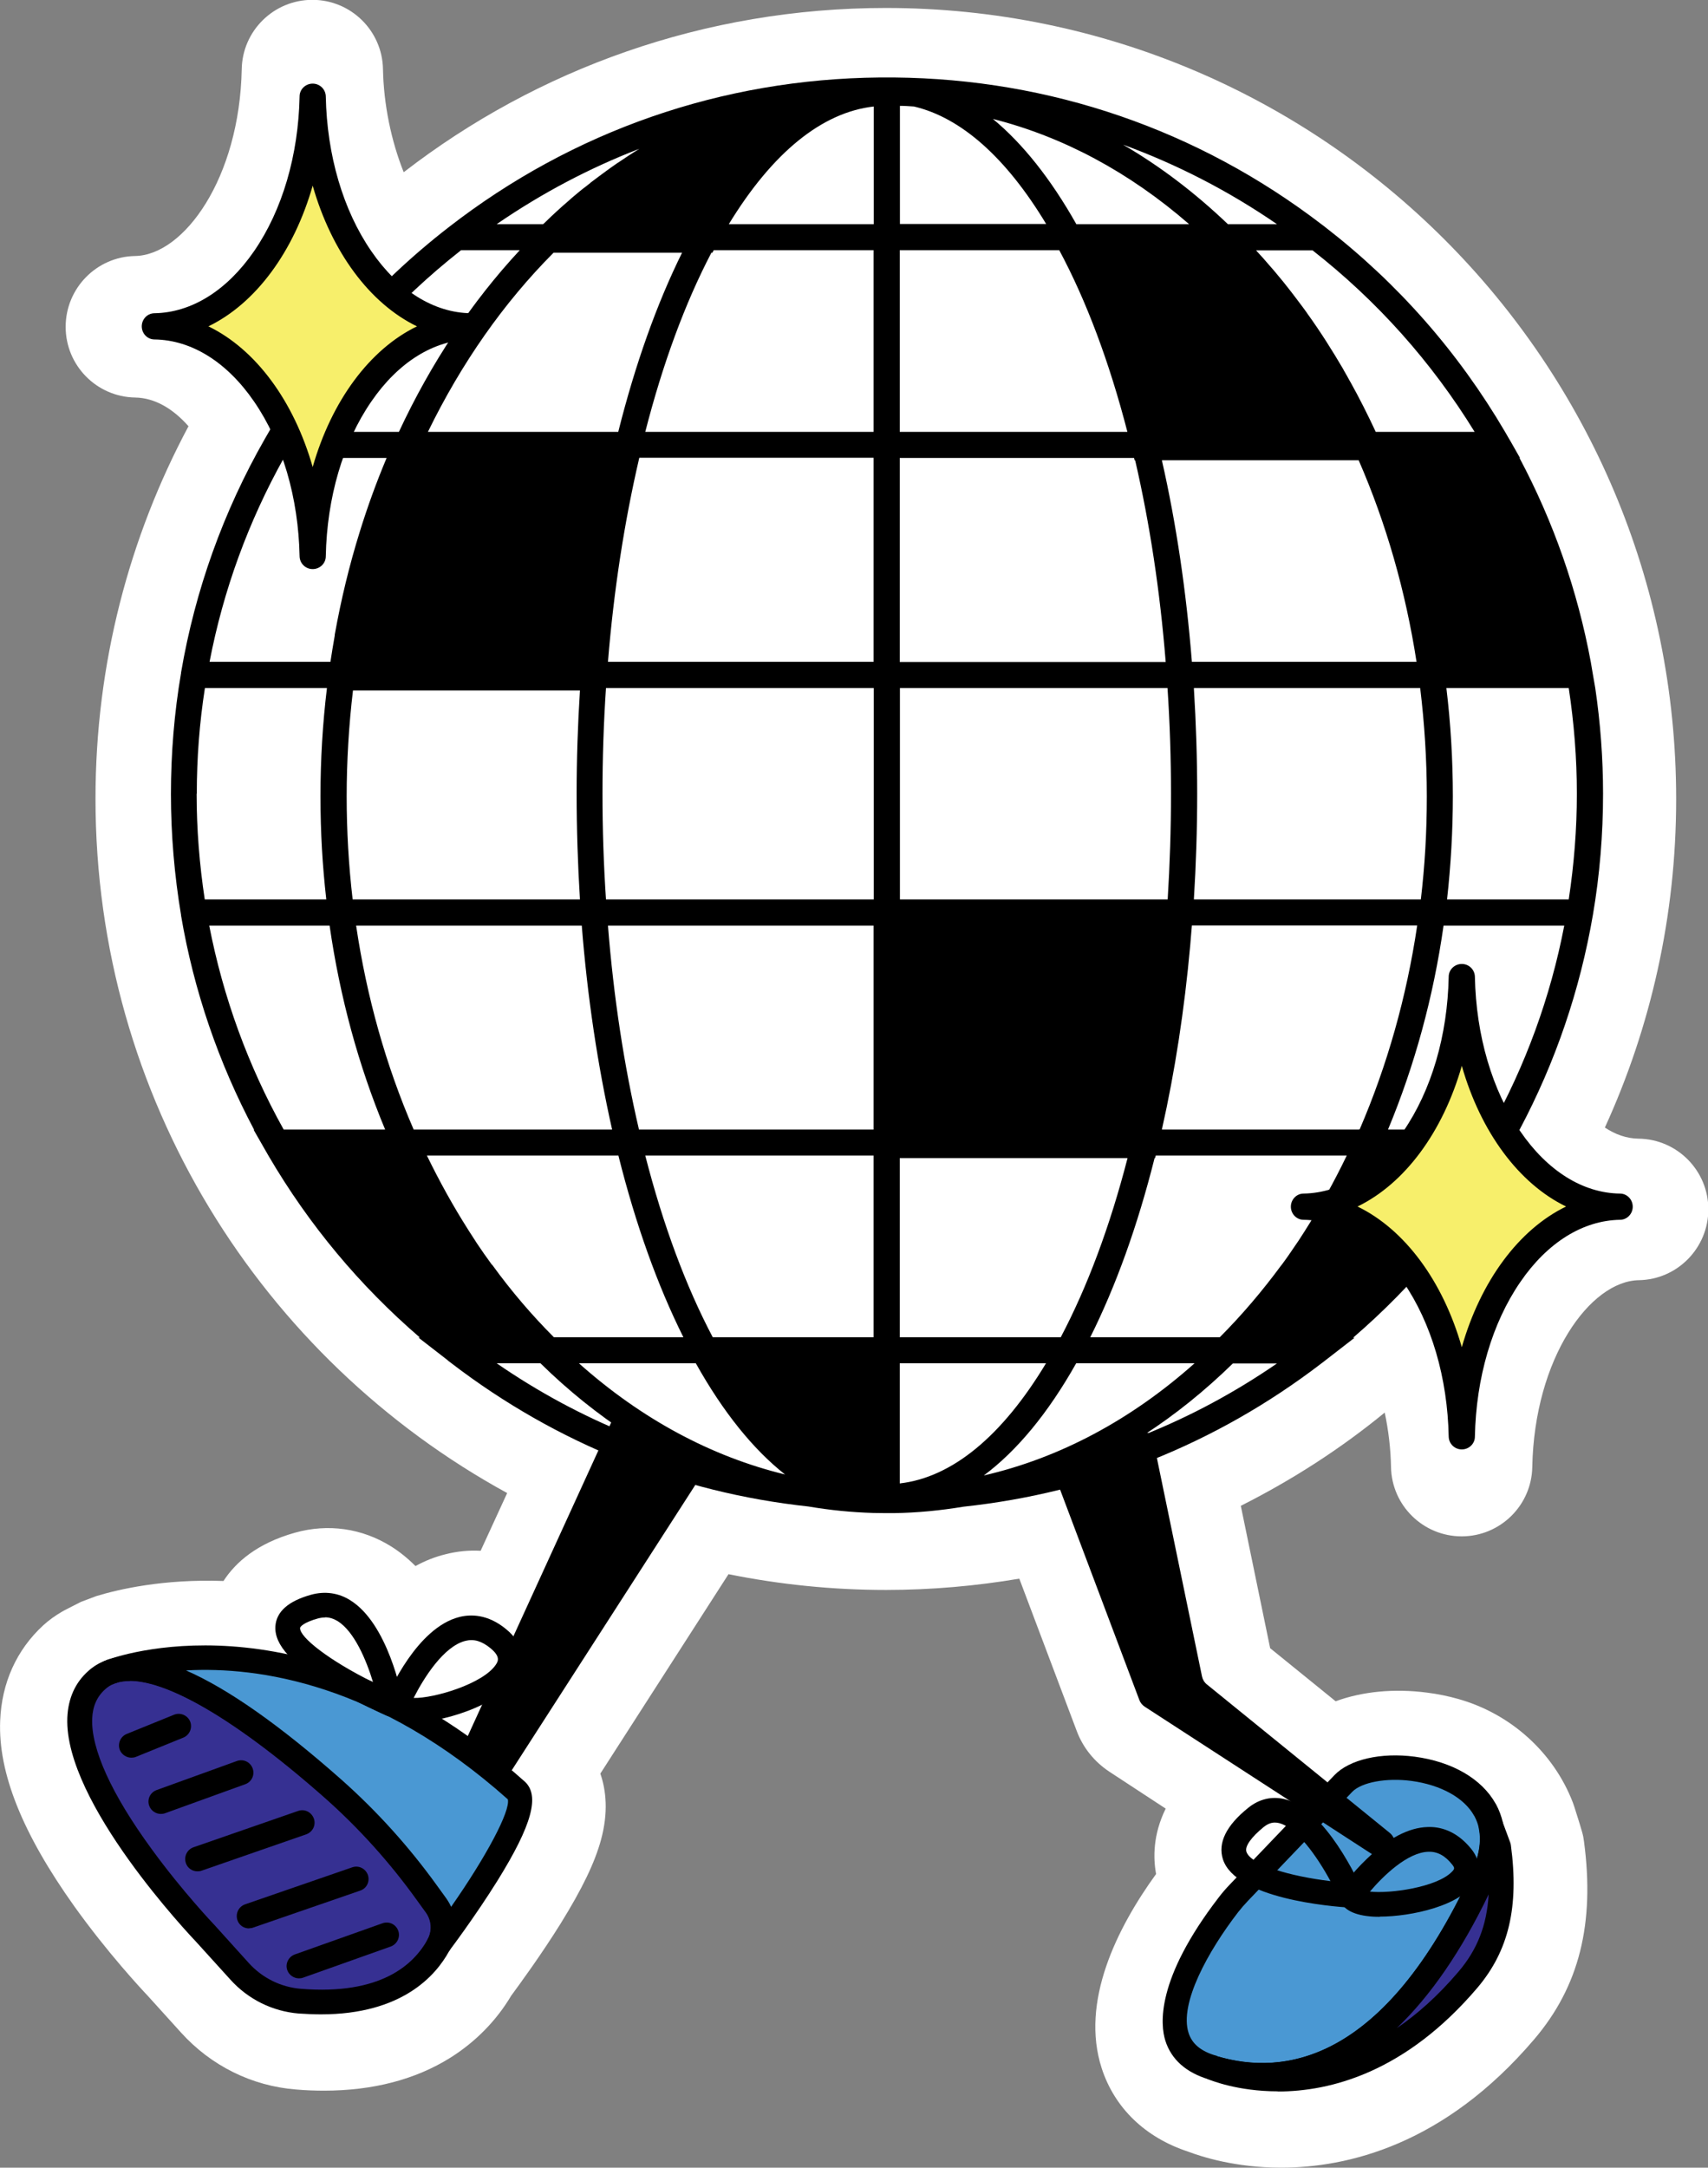 <?xml version="1.0" encoding="UTF-8"?><svg id="Ebene_2" xmlns="http://www.w3.org/2000/svg" viewBox="0 0 103.02 130.65"><rect x="0" y="0" width="103.02" height="130.65" fill="#808080" stroke="none"/><defs><style>.cls-1{fill:#4a98d3;}.cls-2{fill:#f7ef6b;}.cls-3{fill:#fff;}.cls-4{fill:#363092;}</style></defs><g id="Layer_1"><path class="cls-3" d="M98.83,68.63c-.72-.01-1.4-.25-2.03-.67,2.76-6.03,4.3-12.74,4.3-19.8C101.1,21.83,79.76.48,53.43.48c-10.95,0-21.04,3.69-29.08,9.9-.76-1.9-1.21-4.1-1.25-6.21-.04-2.32-1.94-4.18-4.26-4.18s-4.22,1.86-4.26,4.18c-.13,6.58-3.49,11.21-6.43,11.26-2.33.04-4.19,1.95-4.19,4.27s1.86,4.22,4.19,4.26c1.2.02,2.29.68,3.22,1.73-3.58,6.69-5.61,14.33-5.61,22.45,0,18.05,10.03,33.76,24.83,41.85l-1.6,3.48c-.7-.04-1.42.03-2.12.21-.62.15-1.23.39-1.81.71-.46-.46-.95-.86-1.48-1.19-1.75-1.09-3.8-1.38-5.79-.82-2.28.64-3.58,1.78-4.31,2.91-3.65-.13-6.35.51-7.67.91l-.93.35-.98.5-.16.09c-.43.25-.8.52-1.13.82-1.61,1.48-2.51,3.47-2.6,5.75-.13,3.14,1.34,6.8,4.48,11.2,2,2.79,4.03,4.97,4.42,5.38l2.01,2.22c1.81,2,4.27,3.22,6.94,3.43.57.05,1.14.07,1.68.07,2.95,0,5.52-.67,7.63-1.99,1.51-.95,2.77-2.23,3.66-3.73.5-.68,1.8-2.45,2.99-4.36,1.3-2.1,2.05-3.65,2.43-5.04.45-1.65.31-2.98-.04-3.99l7.73-12.02c3.07.62,6.25.95,9.5.95,2.74,0,5.43-.24,8.04-.68l3.46,9.17c.38,1.02,1.07,1.87,1.98,2.47,1,.65,2.21,1.45,3.39,2.22-.77,1.56-.76,2.97-.58,3.94-2.36,3.26-4.58,7.7-3.28,11.71.78,2.4,2.63,4.18,5.23,5.03.79.3,2.83.96,5.59.96,3.96,0,9.82-1.34,15.27-7.74,2.71-3.18,3.66-6.97,3-11.92-.05-.4-.09-.53-.58-2.08l-.09-.26c-1.16-3.02-3.75-5.36-6.92-6.25-.6-.17-1.23-.3-1.87-.38-2-.26-3.91-.07-5.52.52l-3.95-3.2-1.77-8.58c3.1-1.56,6.02-3.44,8.68-5.62.23,1.08.36,2.2.38,3.28.04,2.32,1.94,4.18,4.26,4.18s4.22-1.86,4.26-4.18c.13-6.57,3.49-11.21,6.43-11.26,2.33-.04,4.19-1.95,4.19-4.27s-1.86-4.22-4.19-4.26"/><path d="M91.1,69.09l.53-.96.03-.05c2.16-4.06,3.64-8.41,4.42-12.95.41-2.39.61-4.85.61-7.29,0-2.13-.16-4.27-.47-6.37h0l-.16-.92-.11-.65h0c-.8-4.3-2.24-8.43-4.3-12.3h.03l-.58-1.02c-.03-.05-.06-.1-.09-.15l-.23-.4h0c-2.81-4.79-6.45-8.94-10.86-12.35l-.21-.16h0c-7.45-5.7-16.36-8.76-25.76-8.85-.08,0-.17,0-.25,0h-.1s-.07,0-.11,0c-.07,0-.14,0-.2,0-.08,0-.17,0-.24,0-9.5.09-18.49,3.21-25.98,9.02-4.52,3.5-8.26,7.79-11.09,12.75-2.51,4.39-4.21,9.13-5.06,14.1h0s0,.02,0,.03c-.41,2.39-.61,4.85-.61,7.29s.21,4.9.61,7.29c0,0,0,.02,0,.03.77,4.53,2.26,8.87,4.41,12.92h-.03l.67,1.17s0,0,0,0l.23.4h0c2.43,4.15,5.49,7.82,9.13,10.95h-.09l1.73,1.34s.05.04.08.07l.21.16h0c6.32,4.83,13.68,7.77,21.5,8.61,1.29.22,2.59.35,3.91.39h0s.79.01.79.01c.07,0,.14,0,.2,0,.08,0,.17,0,.24,0,1.43-.02,2.84-.16,4.23-.39,7.84-.84,15.21-3.77,21.54-8.61h0l.21-.16s.06-.05.09-.07l1.73-1.34h-.09c3.64-3.13,6.7-6.8,9.13-10.95l.33-.56ZM34.98,54.21h-13.71c-.24-2.05-.36-4.13-.36-6.22s.13-4.28.38-6.37h13.69c-.13,2.05-.2,4.14-.2,6.22s.07,4.28.2,6.37M25.81,26.03c2.02-4.14,4.56-7.77,7.58-10.8h7.75c-1.53,3.09-2.82,6.71-3.85,10.8h-11.49ZM38.56,8.97c-.13.08-.26.16-.38.24-.08.05-.17.11-.25.16-.14.09-.28.19-.42.28-.09.06-.17.12-.26.17-.14.1-.28.2-.43.3-.07.05-.14.11-.22.16-.33.24-.65.48-.98.73,0,0-.02.02-.03.03-.15.12-.3.24-.45.35-.07.06-.14.11-.21.17-.14.12-.29.24-.43.36-.06.06-.13.11-.19.17-.48.41-.96.85-1.42,1.3-.04.04-.08.08-.13.12h-2.8c2.71-1.86,5.59-3.38,8.6-4.54M27.82,15.08h3.53c-2.9,3.12-5.35,6.79-7.29,10.95h-6.03c2.59-4.21,5.87-7.88,9.78-10.95M17.12,27.6h6.2c-.61,1.45-1.15,2.93-1.62,4.45,0,0,0,0,0,0-.63,2.02-1.13,4.09-1.51,6.21,0,.02,0,.03,0,.05-.09.52-.18,1.05-.26,1.58h-7.29c.83-4.32,2.34-8.45,4.49-12.3M11.87,47.84c0-2.13.16-4.27.49-6.37h7.36c-.26,2.14-.39,4.33-.39,6.52s.12,4.18.35,6.22h-7.33c-.32-2.1-.49-4.24-.49-6.37M17.11,68.08c-2.15-3.85-3.65-7.98-4.49-12.29h7.26c.62,4.3,1.74,8.43,3.35,12.29h-6.13ZM25.02,68.08h-.07c-1.67-3.85-2.83-7.98-3.47-12.29h13.61c.34,4.3.96,8.43,1.83,12.29h-11.91ZM36.67,55.79h16.02v12.29h-14.15c-.9-3.86-1.53-7.99-1.87-12.29M29.67,76.23c-.15-.21-.3-.42-.45-.63-.02-.02-.03-.04-.05-.07-.14-.21-.29-.42-.43-.63-.02-.03-.03-.05-.05-.08-.14-.21-.28-.43-.42-.65-.01-.02-.02-.03-.03-.05-.9-1.41-1.73-2.91-2.49-4.47h11.55c1.04,4.15,2.36,7.83,3.92,10.95h-7.81c-1.33-1.33-2.57-2.78-3.71-4.35,0,0-.02-.02-.02-.03M29.96,82.17h2.64c1.68,1.65,3.46,3.07,5.31,4.28-2.78-1.12-5.44-2.55-7.95-4.28M34.91,82.17h7.06c1.64,2.93,3.45,5.18,5.38,6.7-4.45-1.08-8.67-3.35-12.43-6.7M52.7,80.6h-9.71c-1.62-3.07-2.99-6.75-4.07-10.95h13.77v.15h0v10.8ZM52.7,54.21h-16.15c-.14-2.1-.21-4.24-.21-6.37s.07-4.28.21-6.37h16.15v12.75ZM52.7,39.89h-16.03c.35-4.31.99-8.44,1.89-12.3h14.13v12.3ZM52.7,26.03h-13.78c1.06-4.13,2.4-7.76,3.99-10.8h.06l.08-.15h9.64v10.95ZM52.7,13.51h-8.74c2.63-4.31,5.62-6.74,8.74-7.09v7.09ZM88.94,26.03h-5.96c-.48-1.03-.99-2.04-1.53-3.01,0,0-.01-.02-.02-.03-.13-.24-.26-.47-.4-.71,0,0,0,0,0-.01-.68-1.16-1.39-2.28-2.16-3.35-.03-.04-.06-.09-.09-.13-.12-.17-.25-.34-.37-.5-.05-.07-.1-.14-.15-.2-.12-.15-.23-.31-.35-.46-.06-.08-.12-.15-.18-.23-.11-.14-.23-.29-.34-.43-.07-.08-.13-.16-.2-.24-.11-.14-.23-.27-.34-.41-.07-.08-.14-.16-.21-.24-.29-.34-.58-.67-.88-.99h3.41c3.91,3.06,7.19,6.74,9.78,10.95M72,41.47h13.66c.26,2.14.4,4.33.4,6.52s-.12,4.18-.36,6.22h-13.69c.13-2.1.2-4.24.2-6.37s-.07-4.27-.2-6.37M71.89,39.89c-.34-4.25-.94-8.32-1.81-12.15h11.87c1.66,3.81,2.83,7.89,3.49,12.15h-13.55ZM77.02,13.51h-2.96c-1.99-1.9-4.1-3.5-6.32-4.79,3.26,1.19,6.37,2.79,9.28,4.79M71.72,13.51h-6.8c-1.54-2.73-3.23-4.85-5.03-6.34,4.23,1.07,8.23,3.21,11.83,6.34M54.27,6.38c.29,0,.57.02.86.04,2.84.67,5.56,3.08,7.97,7.08h-8.82v-7.12ZM54.27,15.08h9.62c1.64,3.06,3.02,6.74,4.11,10.95h-13.73v-10.95ZM54.27,27.6h14.13l.04.15h.03c.88,3.81,1.5,7.89,1.84,12.15h-16.04v-12.3ZM54.27,41.47h16.15c.14,2.1.21,4.24.21,6.37s-.07,4.28-.2,6.37h-16.15v-12.75ZM54.27,69.8h13.74c-1.07,4.14-2.43,7.77-4.03,10.8h-9.71v-10.8ZM54.27,89.41v-7.24h8.82c-2.65,4.4-5.67,6.88-8.82,7.24M64.92,82.17h7.13c-3.84,3.42-8.15,5.71-12.71,6.76,2-1.49,3.88-3.76,5.57-6.76M69.01,86.48c1.87-1.21,3.66-2.65,5.35-4.3h2.66c-2.53,1.74-5.21,3.18-8.01,4.3M81.22,69.67c-.75,1.56-1.58,3.05-2.48,4.46-.01.02-.02.03-.03.05-.14.22-.28.44-.42.65-.02.02-.03.05-.05.07-.14.21-.29.42-.43.63-.02.02-.03.04-.04.06-.15.21-.3.43-.46.64,0,0-.01.02-.02.02-1.15,1.56-2.39,3.02-3.72,4.35h-7.81c1.54-3.08,2.85-6.7,3.88-10.8h.03l.04-.15h11.52s0,0,0,.01M81.96,68.08h-11.88c.79-3.51,1.36-7.23,1.71-11.1.01-.12.02-.25.03-.37.02-.28.05-.55.07-.83h13.59c-.64,4.31-1.81,8.44-3.47,12.29h-.05ZM89.86,68.08h-6.14c1.61-3.87,2.74-8,3.35-12.29h7.28c-.83,4.31-2.34,8.44-4.49,12.29M94.62,54.21h-7.34c.23-2.05.35-4.14.35-6.22,0-2.19-.13-4.38-.39-6.52h7.38c.32,2.1.49,4.24.49,6.37s-.17,4.27-.49,6.37"/><path class="cls-2" d="M18.86,5.82c-.15,7.63-4.34,13.76-9.52,13.85h0c5.18.1,9.37,6.22,9.52,13.85.15-7.63,4.34-13.76,9.52-13.85h0c-5.18-.1-9.37-6.23-9.52-13.85"/><path d="M18.86,34.3c-.43,0-.78-.34-.79-.77-.07-3.54-1.04-6.85-2.74-9.32-1.63-2.38-3.77-3.72-6.01-3.75-.43,0-.77-.36-.77-.79s.34-.79.77-.79c2.24-.04,4.37-1.37,6.01-3.75,1.7-2.47,2.67-5.78,2.74-9.32,0-.43.36-.77.79-.77s.78.34.79.77c.07,3.54,1.04,6.85,2.74,9.32,1.63,2.38,3.77,3.72,6.01,3.75.43,0,.77.36.77.79s-.34.79-.77.79c-2.24.04-4.38,1.37-6.01,3.75-1.7,2.47-2.67,5.78-2.74,9.32,0,.43-.36.77-.79.77M12.57,19.67c2.85,1.38,5.15,4.49,6.29,8.48,1.14-3.99,3.44-7.1,6.29-8.48-2.85-1.38-5.15-4.49-6.29-8.48-1.14,3.99-3.44,7.1-6.29,8.48"/><path class="cls-2" d="M88.17,58.88c-.15,7.63-4.34,13.76-9.52,13.85h0c5.18.1,9.37,6.22,9.52,13.85.15-7.63,4.34-13.76,9.52-13.85h0c-5.18-.1-9.37-6.23-9.52-13.85"/><path d="M88.17,87.36c-.43,0-.78-.34-.79-.77-.07-3.54-1.04-6.85-2.74-9.32-1.63-2.38-3.77-3.72-6.01-3.75-.43,0-.77-.36-.77-.79s.34-.79.77-.79c2.24-.04,4.38-1.37,6.01-3.75,1.7-2.47,2.67-5.78,2.74-9.32,0-.43.36-.77.79-.77s.78.34.79.77c.07,3.54,1.04,6.85,2.74,9.32,1.63,2.38,3.77,3.72,6.01,3.75.43,0,.77.36.77.79s-.34.79-.77.79c-2.24.04-4.38,1.37-6.01,3.75-1.7,2.47-2.67,5.78-2.74,9.32,0,.43-.36.77-.79.77M81.88,72.72c2.85,1.38,5.15,4.49,6.29,8.48,1.14-3.99,3.44-7.1,6.29-8.48-2.85-1.38-5.15-4.49-6.29-8.48-1.14,3.99-3.44,7.1-6.29,8.48"/><path class="cls-1" d="M89.41,113.25c-3.03,6.54-8.38,13.76-16.25,11.38,0,0,0,0,0,0-5.05-1.5-.42-8.05.95-9.82.2-.26.41-.51.64-.74l6.29-6.57c1.53-1.6,6.97-1.28,8.55,1.6h0c.16.29.28.61.35.95h0c.18.89.06,1.95-.52,3.2"/><path d="M76.19,125.84c-1.06,0-2.14-.17-3.25-.5,0,0-.02,0-.03-.01-1.37-.41-2.26-1.2-2.62-2.33-.3-.95-.6-3.68,3.22-8.64.21-.28.45-.55.69-.8l6.29-6.57c.9-.94,2.8-1.38,4.84-1.11,2.26.3,4.04,1.33,4.88,2.83,0,.01.01.02.02.03.19.35.33.73.42,1.12,0,.01,0,.02,0,.03.23,1.11.04,2.34-.57,3.66-1.89,4.07-4.08,7.2-6.5,9.28-2.31,1.99-4.79,2.99-7.4,2.99M73.39,123.93c4.11,1.23,10.1.32,15.34-10.99.47-1.02.63-1.93.47-2.71,0,0,0-.02,0-.03-.05-.25-.14-.49-.26-.72,0,0,0-.02-.02-.03-.6-1.09-2.01-1.87-3.79-2.11-1.51-.2-3.01.08-3.57.66l-6.29,6.57c-.21.22-.41.45-.59.68-1.82,2.36-3.56,5.51-2.99,7.28.21.66.75,1.11,1.66,1.37.01,0,.02,0,.03,0M89.41,113.25h0,0Z"/><polygon points="30.35 107.5 43.13 87.65 37.04 85.35 27.81 105.52 30.35 107.5"/><path class="cls-4" d="M26.47,117.19s0,0,0,0c-.84,1.57-3,3.85-8.39,3.42-1.4-.11-2.7-.76-3.64-1.8l-2.05-2.26s-10.92-11.4-6.56-15.28c.23-.21.49-.37.78-.48,0,0,.03,0,.08-.03.02,0,.05-.02.07-.03,3.3-1.08,9.45,3.65,13.35,7.09,2.11,1.87,4,3.97,5.64,6.26l.55.76c.5.69.57,1.6.17,2.35"/><path d="M19.36,121.41c-.43,0-.87-.02-1.34-.05-1.58-.13-3.05-.85-4.13-2.05l-2.05-2.26c-.31-.33-7.98-8.39-7.78-13.52.05-1.16.47-2.11,1.27-2.82.29-.26.63-.47.99-.61.02,0,.06-.02.11-.04l.07-.03c2.85-.94,7.59,1.5,14.09,7.24,2.12,1.88,4.06,4.02,5.76,6.38l.55.76c.67.93.76,2.12.23,3.13,0,.01-.02.03-.03.04-.81,1.5-2.86,3.83-7.74,3.83M7.83,101.32c-.31,0-.59.04-.83.12l-.09.03c-.23.09-.41.2-.57.35-.49.44-.75,1.02-.78,1.77-.07,1.82,1.16,4.54,3.58,7.85,1.87,2.57,3.78,4.57,3.8,4.59l2.06,2.28c.82.91,1.94,1.46,3.14,1.56,4.81.39,6.83-1.44,7.68-3.03,0,0,.01-.02.02-.03.24-.49.19-1.09-.13-1.54l-.55-.76c-1.63-2.27-3.49-4.33-5.53-6.14-5.16-4.56-9.37-7.07-11.79-7.07M26.47,117.19h0,0Z"/><path class="cls-1" d="M26.47,117.19c.39-.75.32-1.66-.17-2.35l-.55-.76c-1.64-2.29-3.53-4.39-5.64-6.26-3.9-3.44-10.05-8.18-13.35-7.09,1.37-.48,12.1-3.76,24.39,7.2,1.39,1.24-4.51,9.04-4.68,9.26"/><path d="M26.47,117.94c-.14,0-.28-.04-.4-.12-.32-.21-.44-.63-.26-.97.26-.49.21-1.11-.12-1.57l-.55-.76c-1.63-2.27-3.49-4.33-5.53-6.14-5.82-5.14-10.42-7.67-12.62-6.95-.39.13-.8-.08-.94-.46-.13-.39.07-.8.46-.94,1.24-.44,12.47-3.95,25.13,7.34.94.84.45,2.62-1.62,5.96-1.37,2.2-2.95,4.29-2.97,4.31-.14.19-.37.29-.59.29M11.22,100.68c2.54,1.11,5.67,3.31,9.38,6.59,2.12,1.88,4.06,4.02,5.76,6.38l.55.76c.12.17.22.34.3.52,2.1-3,3.59-5.78,3.42-6.48-7.85-6.99-15.04-8.01-19.4-7.77"/><path d="M6.62,101.53c-.29,0-.56-.17-.68-.45-.16-.37,0-.8.37-.97,0,0,.04-.02.11-.04.03-.01.07-.03.11-.04.39-.12.81.1.93.49.12.39-.09.81-.49.93h-.02s-.03.02-.03.02h-.03c-.09.05-.19.07-.28.07"/><path d="M23.59,103.46c-.1,0-.2-.02-.29-.06-.07-.03-1.65-.72-3.25-1.65-2.42-1.42-3.51-2.6-3.44-3.73.06-.88.78-1.52,2.15-1.9.83-.23,1.66-.12,2.38.34,2.25,1.41,3.09,5.65,3.17,6.13.05.27-.05.54-.27.72-.13.11-.3.16-.46.16M19.6,97.49c-.14,0-.28.02-.43.06-.86.24-1.07.5-1.07.57-.04.56,1.77,1.97,4.4,3.27-.41-1.35-1.13-3.05-2.13-3.68-.25-.15-.5-.23-.76-.23"/><path d="M81.5,114.98h-.05c-1.15-.07-6.92-.54-7.69-2.92-.31-.99.2-2.03,1.53-3.1.66-.53,1.42-.71,2.2-.52,2.49.61,4.47,5.01,4.69,5.5.1.24.08.51-.07.72-.14.2-.37.32-.61.32M76.89,109.85c-.23,0-.44.09-.67.27-.75.61-1.15,1.17-1.04,1.49.25.78,2.62,1.48,5.07,1.77-.82-1.51-2.05-3.24-3.11-3.5-.08-.02-.17-.03-.25-.03"/><path d="M25.02,103.81c-.95,0-1.53-.29-1.75-.86-.07-.18-.06-.37.01-.55.19-.44,1.87-4.3,4.43-4.94.67-.17,1.7-.18,2.8.72,1.19.97,1.07,1.95.89,2.45-.68,1.94-4.5,3.16-6.35,3.17h-.04M24.95,102.34c1.22.03,4.19-.85,4.96-2.01.12-.19.31-.47-.34-1-.52-.42-.99-.56-1.5-.43-1.3.32-2.51,2.23-3.12,3.44"/><path d="M83.22,115.53c-.14,0-.28,0-.41-.01-1.11-.07-1.79-.41-2.01-1.02-.08-.23-.05-.49.09-.69.03-.04.64-.9,1.55-1.77,1.29-1.24,2.53-1.89,3.67-1.92.7-.03,1.72.19,2.63,1.32.66.82.45,1.55.26,1.91-.79,1.52-3.92,2.17-5.78,2.17M82.62,114.01c1.22.14,4.04-.26,4.95-1.19.18-.18.18-.24.01-.45-.42-.53-.89-.78-1.43-.76-1.25.04-2.69,1.42-3.53,2.41"/><path d="M7.92,105.94c-.29,0-.57-.18-.69-.46-.15-.38.03-.81.41-.97l2.86-1.16c.38-.15.81.03.97.41.15.38-.03.81-.41.97l-2.86,1.16c-.09.04-.19.05-.28.05"/><path d="M18.03,119.24c-.3,0-.59-.19-.7-.49-.14-.39.07-.81.45-.95l5.29-1.88c.39-.14.81.06.95.45.14.39-.07.81-.45.95l-5.29,1.88c-.08.03-.17.04-.25.04"/><path d="M15.02,116.23c-.31,0-.6-.19-.7-.5-.13-.39.07-.81.46-.95l6.46-2.23c.39-.14.81.07.95.46.13.39-.07.81-.46.94l-6.46,2.23c-.08.03-.16.04-.24.04"/><path d="M11.91,112.79c-.31,0-.6-.19-.7-.5-.13-.39.07-.81.46-.95l6.31-2.19c.39-.14.81.07.95.46.14.39-.07.81-.46.95l-6.31,2.19c-.08.03-.16.04-.24.04"/><path d="M9.7,109.33c-.3,0-.59-.19-.7-.49-.14-.39.06-.81.45-.95l4.84-1.75c.39-.14.81.06.95.45.14.39-.06.81-.45.95l-4.84,1.75c-.08.03-.17.04-.25.04"/><path d="M63.54,88.72l5.18,13.74c.06.17.18.31.33.41l13.79,8.94c.22.15.51.17.76.08.6-.23.72-1.02.22-1.42l-11.03-8.95c-.15-.12-.25-.29-.29-.48l-2.96-14.32c-.1-.49-.43-.4-.9-.24l-4.28,1.96c-.88.15-.98-.16-.81.28"/><path class="cls-4" d="M88.54,119.32c-7.38,8.66-15.17,5.4-15.38,5.31,7.87,2.38,13.22-4.84,16.25-11.38.58-1.25.71-2.31.52-3.2l.46,1.24c.46,3.43-.04,5.9-1.85,8.02"/><path d="M77.07,126.05c-2.43,0-4.05-.67-4.2-.73-.36-.15-.54-.57-.41-.94.14-.37.54-.57.91-.46,4.11,1.24,10.11.34,15.37-10.98.47-1.03.63-1.94.47-2.73-.08-.38.15-.76.52-.86.37-.11.77.09.9.46l.46,1.24c.02.05.03.11.04.16.5,3.72-.13,6.37-2.02,8.6-4.35,5.11-8.87,6.25-12.04,6.25M89.79,114.18c-1.64,3.4-3.5,6.11-5.54,8.06,1.22-.83,2.48-1.94,3.72-3.4,1.12-1.31,1.71-2.78,1.82-4.65M88.54,119.32h0,0Z"/><polygon points="73.15 125.37 73.15 124.63 72.64 125.16 73.15 124.63 73.15 123.89 73.67 124.1 73.16 124.63 73.15 125.37"/></g></svg>